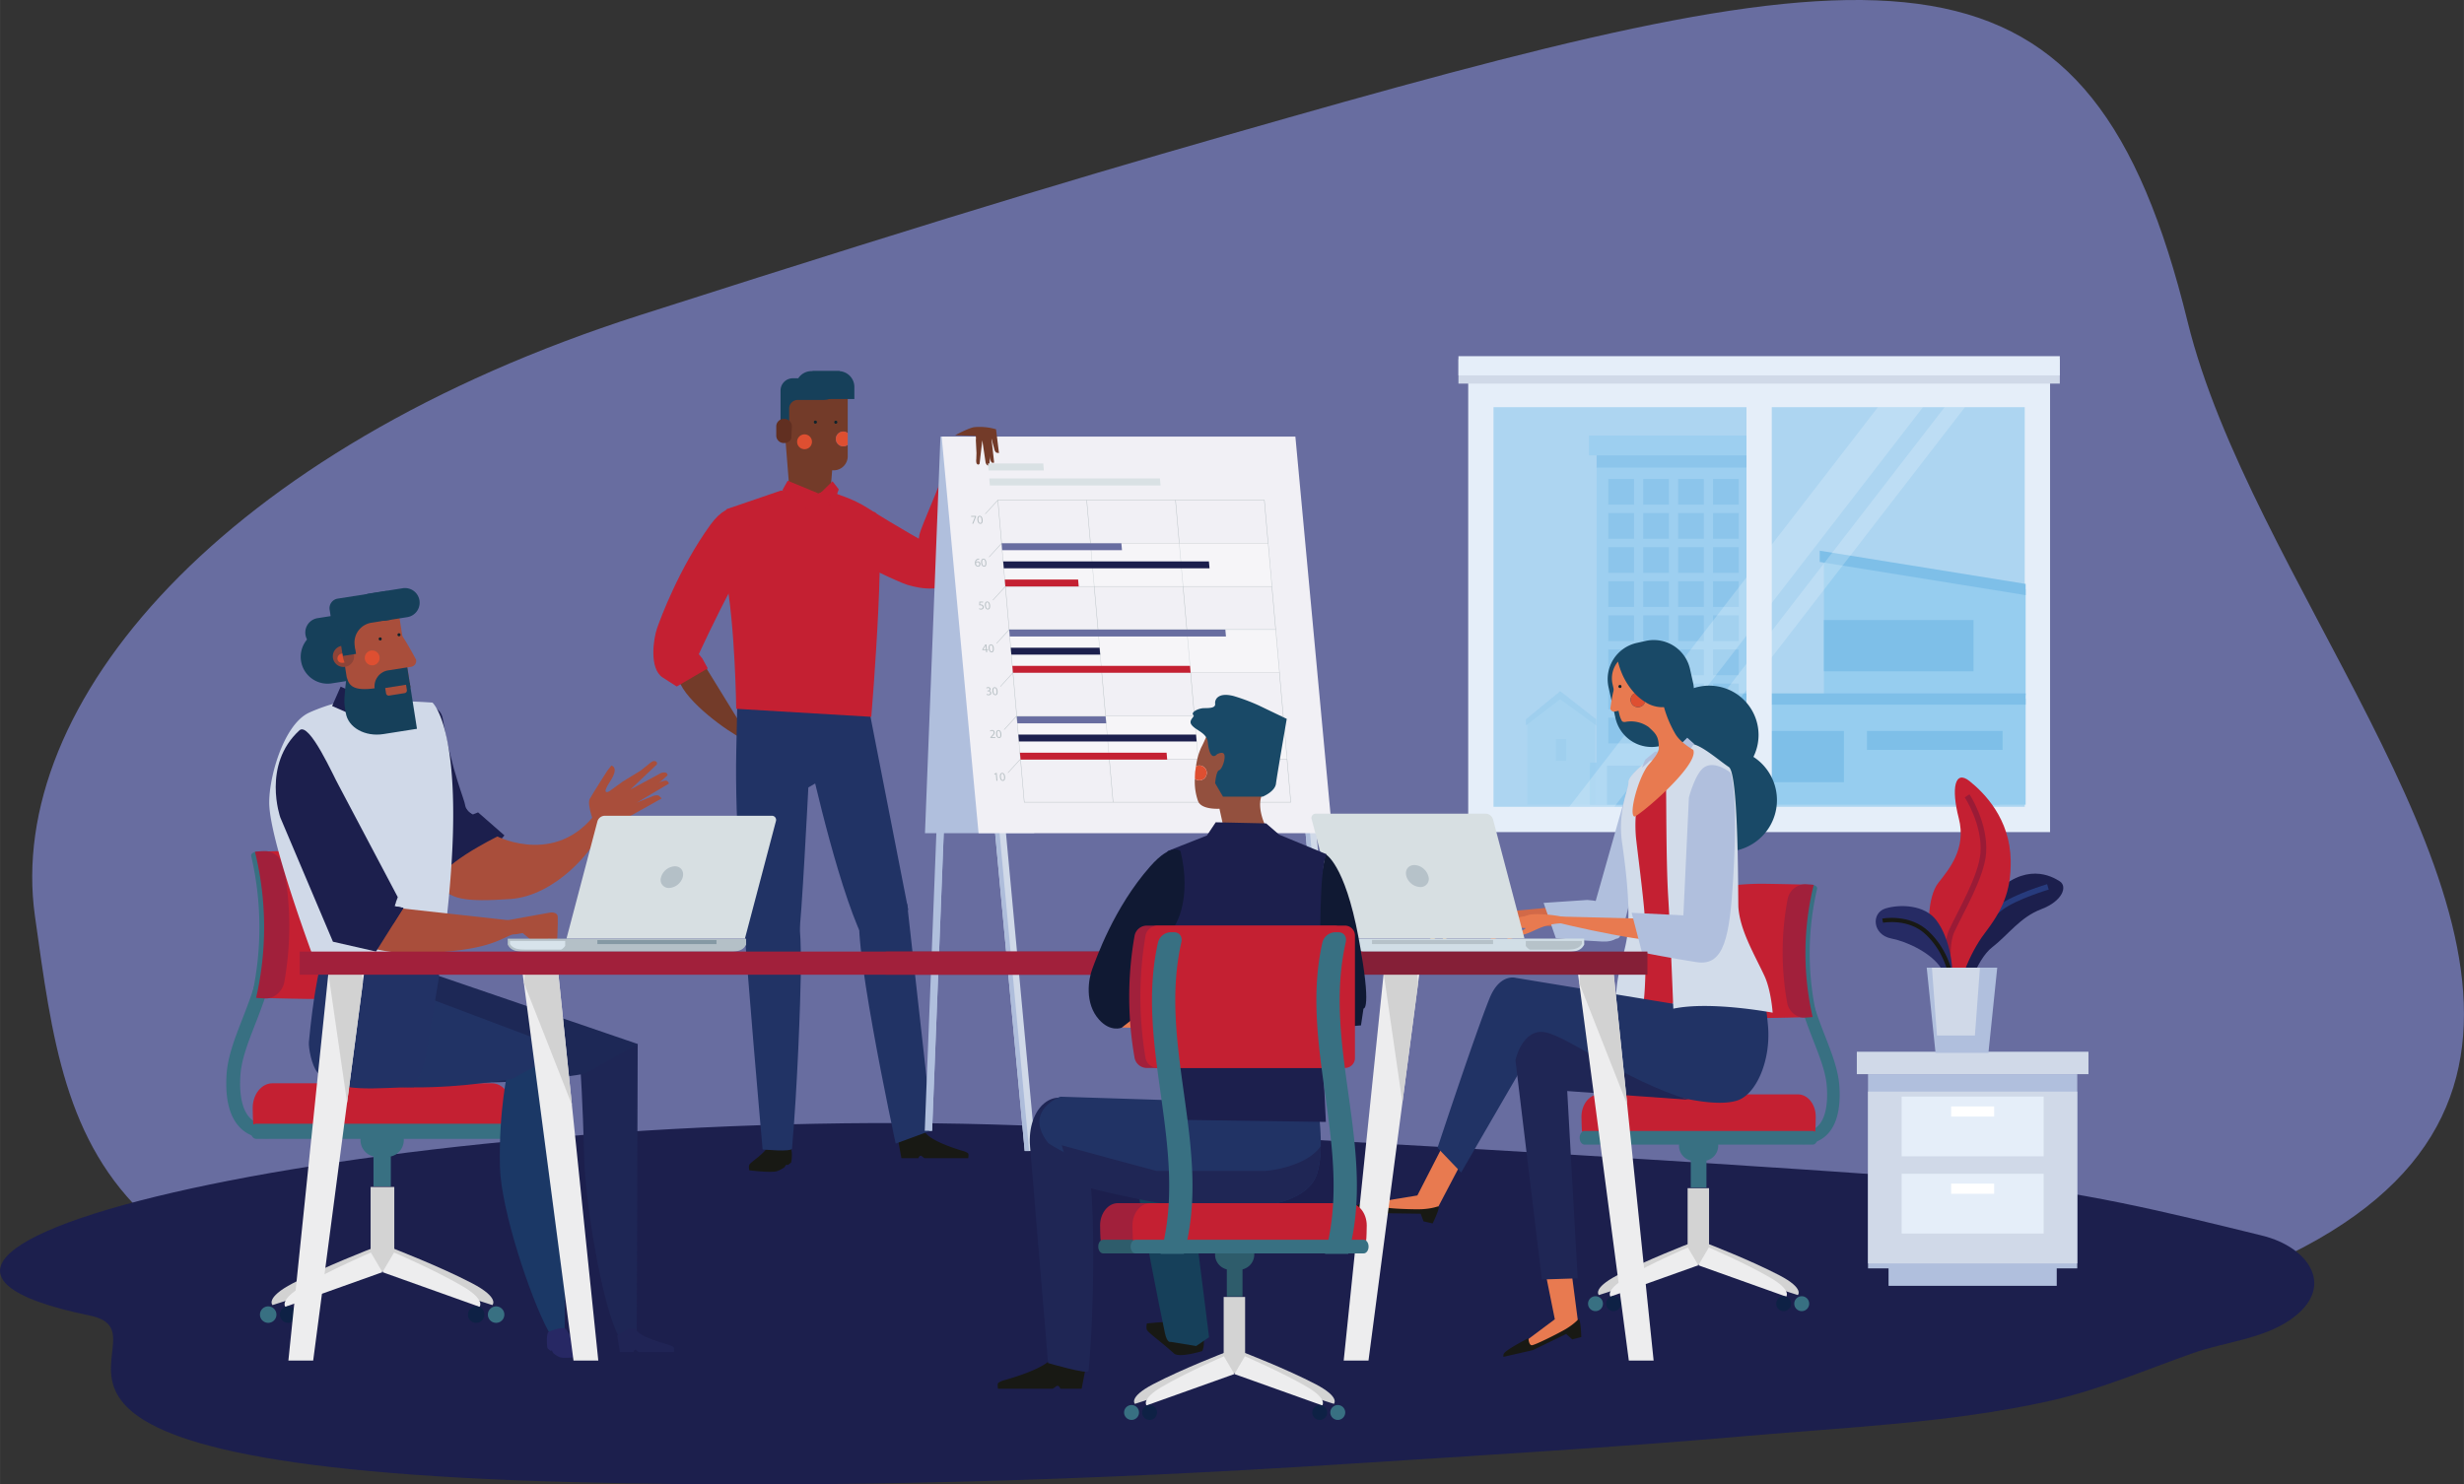 <svg id="a2077a92-f3d1-410d-b60b-d51c33a42ee9" data-name="Layer 1" xmlns="http://www.w3.org/2000/svg" width="14.543in" height="8.763in" viewBox="0 0 1047.081 630.941"><rect x="0" y="0" width="1047.081" height="630.941" fill="#333333" stroke="none"/><title>AheadOfTheCurve-Graphic</title><path d="M-21.793-181.93c-74.221,21.099-131.518,37.803-275.826,84.042-177.52,56.879-269.609,165.374-256.994,255.299,14.618,104.147,21.345,175.621,278.148,190.193C820.703,409.858,413.016,120.11,360.196-95.17,318.83-263.759,237.663-255.681-21.793-181.93Z" transform="translate(569.434 231.885)" style="fill:#686da0"/><path d="M270.929,270.456c-75.767-5.826-250.593-16.963-393.867-23.474-265.666-12.066-551.265,50.948-408.325,80.317,39.945,8.208-73.85,63.885,207.266,70.842,108.863,2.693,217.802-.76,326.449-7.751,56.962-3.666,113.955-6.974,170.823-11.949,42.73-3.738,85.902-5.469,127.913-14.766,21.514-4.761,40.765-13.192,61.367-20.445,13.511-4.757,29.475-5.894,41.49-14.302,19.403-13.577,7.909-30.679-12.119-35.606C352.016,283.505,312.025,273.617,270.929,270.456Z" transform="translate(569.434 231.885)" style="fill:#1c1f4d"/><rect x="623.922" y="162.323" width="247.263" height="191.36" style="fill:#e5eef9"/><rect x="619.777" y="152.653" width="255.552" height="10.402" style="fill:#d0d9e8"/><rect x="619.777" y="151.392" width="255.552" height="8.159" style="fill:#e5eef9"/><rect x="634.672" y="173.074" width="225.761" height="169.858" style="fill:#add5f1"/><g style="opacity:0.7"><rect x="678.489" y="191.923" width="65.365" height="135.775" style="fill:#96cdef"/><rect x="675.686" y="324.107" width="70.97" height="17.914" style="fill:#96cdef"/><rect x="675.686" y="325.469" width="10.673" height="16.552" style="fill:#96cdef"/><rect x="735.976" y="325.469" width="10.68" height="16.552" style="fill:#96cdef"/><rect x="682.909" y="325.469" width="60.674" height="16.552" style="fill:#7ebfe8"/><rect x="678.489" y="191.923" width="65.365" height="6.833" style="fill:#7ebfe8"/><rect x="675.219" y="185.134" width="71.899" height="8.427" style="fill:#96cdef"/><rect x="683.457" y="203.577" width="10.931" height="10.929" style="fill:#7ebfe8"/><rect x="698.291" y="203.577" width="10.929" height="10.929" style="fill:#7ebfe8"/><rect x="713.121" y="203.577" width="10.931" height="10.929" style="fill:#7ebfe8"/><rect x="727.954" y="203.577" width="10.93" height="10.929" style="fill:#7ebfe8"/><rect x="683.457" y="218.073" width="10.931" height="10.931" style="fill:#7ebfe8"/><rect x="698.291" y="218.073" width="10.929" height="10.931" style="fill:#7ebfe8"/><rect x="713.121" y="218.073" width="10.931" height="10.931" style="fill:#7ebfe8"/><rect x="727.954" y="218.073" width="10.93" height="10.931" style="fill:#7ebfe8"/><rect x="683.457" y="232.573" width="10.931" height="10.927" style="fill:#7ebfe8"/><rect x="698.291" y="232.573" width="10.929" height="10.927" style="fill:#7ebfe8"/><rect x="713.121" y="232.573" width="10.931" height="10.927" style="fill:#7ebfe8"/><rect x="727.954" y="232.573" width="10.93" height="10.927" style="fill:#7ebfe8"/><rect x="683.457" y="247.068" width="10.931" height="10.928" style="fill:#7ebfe8"/><rect x="698.291" y="247.068" width="10.929" height="10.928" style="fill:#7ebfe8"/><rect x="713.121" y="247.068" width="10.931" height="10.928" style="fill:#7ebfe8"/><rect x="727.954" y="247.068" width="10.93" height="10.928" style="fill:#7ebfe8"/><rect x="683.457" y="261.563" width="10.931" height="10.931" style="fill:#7ebfe8"/><rect x="698.291" y="261.563" width="10.929" height="10.931" style="fill:#7ebfe8"/><rect x="713.121" y="261.563" width="10.931" height="10.931" style="fill:#7ebfe8"/><rect x="727.954" y="261.563" width="10.93" height="10.931" style="fill:#7ebfe8"/><rect x="683.457" y="276.062" width="10.931" height="10.927" style="fill:#7ebfe8"/><rect x="698.291" y="276.062" width="10.929" height="10.927" style="fill:#7ebfe8"/><rect x="713.121" y="276.062" width="10.931" height="10.927" style="fill:#7ebfe8"/><rect x="727.954" y="276.062" width="10.93" height="10.927" style="fill:#7ebfe8"/><rect x="683.457" y="290.557" width="10.931" height="10.93" style="fill:#7ebfe8"/><rect x="698.291" y="290.557" width="10.929" height="10.93" style="fill:#7ebfe8"/><rect x="713.121" y="290.557" width="10.931" height="10.93" style="fill:#7ebfe8"/><rect x="727.954" y="290.557" width="10.93" height="10.93" style="fill:#7ebfe8"/><rect x="683.457" y="305.053" width="10.931" height="10.93" style="fill:#7ebfe8"/><rect x="698.291" y="305.053" width="10.929" height="10.93" style="fill:#7ebfe8"/><rect x="713.121" y="305.053" width="10.931" height="10.93" style="fill:#7ebfe8"/><rect x="727.954" y="305.053" width="10.93" height="10.93" style="fill:#7ebfe8"/></g><polygon points="860.806 295.479 775.076 295.479 775.076 236.306 860.806 250.432 860.806 295.479" style="fill:#96cdef"/><polygon points="860.806 252.966 773.3 238.847 773.3 234.075 860.806 248.19 860.806 252.966" style="fill:#7ebfe8"/><rect x="725.391" y="296.971" width="135.414" height="45.05" style="fill:#96cdef"/><rect x="830.716" y="325.612" width="18.752" height="16.408" style="fill:#96cdef"/><rect x="735.505" y="310.694" width="48.078" height="21.776" style="fill:#7ebfe8"/><rect x="793.384" y="310.694" width="57.626" height="8.053" style="fill:#7ebfe8"/><rect x="775.076" y="263.558" width="63.591" height="21.777" style="fill:#7ebfe8"/><rect x="722.577" y="294.735" width="138.229" height="4.774" style="fill:#7ebfe8"/><g style="opacity:0.3"><polygon points="677.743 342.021 648.994 342.021 648.994 307.199 663.039 296.703 677.743 307.199 677.743 342.021" style="fill:#96cdef"/><polygon points="663.011 297.196 678.302 308.364 678.302 305.747 663.026 293.779 648.435 305.747 648.435 308.33 663.011 297.196" style="fill:#7ebfe8"/><rect x="661.191" y="314.151" width="4.353" height="9.209" style="fill:#7ebfe8"/></g><polygon points="686.006 342.932 817.166 173.074 798.032 173.074 666.871 342.932 686.006 342.932" style="fill:#fff;opacity:0.2"/><polygon points="703.851 342.932 835.012 173.074 826.373 173.074 695.213 342.932 703.851 342.932" style="fill:#fff;opacity:0.2"/><rect x="742.178" y="169.849" width="10.75" height="176.308" style="fill:#e5eef9"/><path d="M-214.238-45.31a3.152,3.152,0,0,1,3.152-3.152,3.123,3.123,0,0,1,1.891.644V-65.125a5.988,5.988,0,0,0-5.985-5.989h-13.584a5.988,5.988,0,0,0-5.985,5.989v27.166a5.984,5.984,0,0,0,5.985,5.985h13.584a5.983,5.983,0,0,0,5.985-5.985v-4.843a3.123,3.123,0,0,1-1.891.644A3.152,3.152,0,0,1-214.238-45.31Z" transform="translate(569.434 231.885)" style="fill:#733b29"/><path d="M-211.086-48.462a3.152,3.152,0,0,0-3.152,3.152,3.152,3.152,0,0,0,3.152,3.152,3.123,3.123,0,0,0,1.891-.644V-47.818A3.123,3.123,0,0,0-211.086-48.462Z" transform="translate(569.434 231.885)" style="fill:#de4f31"/><path d="M-230.59-25.368s-5.163,7.643,4.2,16.414c15.965,14.949,36.565,23.191,40.545,24.921,3.975,1.728,16.089,4.564,20.161-.795,4.072-5.359-8.4-15.321-8.4-15.321s-14.019-7.715-26.637-15.793C-213.334-24.023-230.59-25.368-230.59-25.368Z" transform="translate(569.434 231.885)" style="fill:#c42032"/><path d="M-146.699-40.235s-15.474-7.734-16.765-3.867C-169.128-27.107-177.817-8.75-178.749-4.513c-.93,4.236-1.374,16.67,4.669,19.632,6.042,2.961,13.412-11.198,13.412-11.198s4.867-15.243,10.361-29.179C-144.81-39.199-146.699-40.235-146.699-40.235Z" transform="translate(569.434 231.885)" style="fill:#c42032"/><path d="M-216.311-25.751c-.376,4.473-2.778,8.35-5.309,8.532h-7.196c-2.532-.182-4.936-4.059-5.311-8.532q-.886-11.066-1.768-22.13c-.393-4.424,1.337-13.306,5.168-15.928a9.543,9.543,0,0,1,11.019,0c3.83,2.621,5.558,11.503,5.169,15.928Q-215.427-36.817-216.311-25.751Z" transform="translate(569.434 231.885)" style="fill:#733b29"/><path d="M-271.49,48.535l19.252,31.298s-.407,3.18-4.441.779c-8.374-4.986-25.804-18.358-24.805-27C-280.003,40.809-271.49,48.535-271.49,48.535Z" transform="translate(569.434 231.885)" style="fill:#733b29"/><path d="M-226.911,84.057s10.737,50.877,21.931,77.85c9.919,23.902,21.487-7.19,21.487-7.19L-201.596,62.178l-29.847-2.261S-233.493,60.672-226.911,84.057Z" transform="translate(569.434 231.885)" style="fill:#213365"/><path d="M-224.426,60.161l3.669,39.629-5.174,3.041s-2.994,58.858-3.97,61.835c-5.594,17.039-20.076,6.816-22.051,1.136-1.976-5.681-5.265-47.707-4.61-78.379l.662-30.671Z" transform="translate(569.434 231.885)" style="fill:#213365"/><path d="M-198.423-14.056l-19.2-9.792-5.159,2.095-14.828-1.61-23.02,7.885s-4.673,6.088-.494,27.974c4.159,21.781,4.536,56.905,4.536,56.905l57.412,3.401S-191.51-18.851-198.423-14.056Z" transform="translate(569.434 231.885)" style="fill:#c42032"/><path d="M-250.756-14.529s-7.804-6.739-16.785,5.688c-13.362,18.497-21.226,39.831-22.709,44.101-1.481,4.264-3.454,17.069,2.468,20.861l5.926,3.795,13.184-7.699-2.266-4.155-1.537-1.897s6.909-15.176,14.318-28.926C-250.756,3.488-250.756-14.529-250.756-14.529Z" transform="translate(569.434 231.885)" style="fill:#c42032"/><polygon points="347.62 209.649 343.916 216.741 332.47 208.359 334.728 204.329 347.62 209.649" style="fill:#c42032"/><polygon points="353.762 204.553 348.588 209.649 353.581 215.647 356.432 207.998 353.762 204.553" style="fill:#c42032"/><path d="M-250.905,263.04c-.503.688-.123,2.507-.123,2.507s8.867,1.142,11.715.406a14.225,14.225,0,0,0,3.167-1.657c.199-.125.548-.89.739-1.013.356-.238.544.161.848-.052a10.603,10.603,0,0,0,1.35-1.044c.76-4.558-.284-6.402-.284-6.402s-7.559-2.849-8.966-.893C-245.769,259.495-249.799,261.533-250.905,263.04Z" transform="translate(569.434 231.885)" style="fill:#181914"/><path d="M-187.73,252.983l1.352,7.413h7.193s.398-1.052,1.006-1.052c.517,0,1.18,1.052,1.875,1.052h18.301s.327-1.561-.068-2.096a6.764,6.764,0,0,0-2.21-.99c-3.721-1.1-14.354-4.526-16.206-8.26C-178.737,244.512-187.73,252.983-187.73,252.983Z" transform="translate(569.434 231.885)" style="fill:#181914"/><path d="M-231.158,149.156s2.396,11.134,2.051,32.18c-.218,13.34-1.454,48.66-3.757,74.951-.141,1.609-12.507.393-12.507.393s-7.535-85.35-8.191-101.871C-253.766,149.835-241.032,137.384-231.158,149.156Z" transform="translate(569.434 231.885)" style="fill:#213365"/><path d="M-188.485,153.324s-3.894-1.533-14.49,1.526c-6.901,1.991,14.161,99.34,14.161,99.34l15.599-5.729-10.729-96.153Z" transform="translate(569.434 231.885)" style="fill:#213365"/><path d="M-224.159-69.022v-5.119h11.053a6.731,6.731,0,0,1,6.731,6.734V-62.29h-11.057A6.732,6.732,0,0,1-224.159-69.022Z" transform="translate(569.434 231.885)" style="fill:#16405a"/><path d="M-224.588-74.141a6.723,6.723,0,0,0-5.628,3.044h-2.312a5.215,5.215,0,0,0-5.215,5.217v12.884h3.67v-5.239A3.672,3.672,0,0,1-230.401-61.9h11.079a6.733,6.733,0,0,0,6.731-6.732v-5.508Z" transform="translate(569.434 231.885)" style="fill:#16405a"/><path d="M-232.916-50.647a3.19,3.19,0,0,0-3.192-3.19h-.265a3.192,3.192,0,0,0-3.196,3.19v3.883a3.195,3.195,0,0,0,3.196,3.191h.265a3.203,3.203,0,0,0,2.923-1.902" transform="translate(569.434 231.885)" style="fill:#612f21"/><polygon points="406.445 215.536 403.625 207.728 392.971 480.629 396.1 480.629 406.445 215.536" style="fill:#b0bfdd"/><polygon points="394.815 480.629 396.1 480.629 406.445 215.536 405.29 212.336 394.815 480.629" style="fill:#b0bfdd"/><polygon points="439.504 354.141 393.068 354.141 399.649 185.568 446.085 185.568 439.504 354.141" style="fill:#b0bfdd"/><polygon points="552.136 325.473 556.293 320.649 571.982 489.223 567.373 489.223 552.136 325.473" style="fill:#d0d9e8"/><polygon points="569.262 489.223 567.373 489.223 552.136 325.473 553.839 323.495 569.262 489.223" style="fill:#aebddb"/><polygon points="420.214 325.473 424.37 320.649 440.057 489.223 435.45 489.223 420.214 325.473" style="fill:#d0d9e8"/><polygon points="437.336 489.223 435.45 489.223 420.214 325.473 421.917 323.495 437.336 489.223" style="fill:#aebddb"/><polygon points="415.836 354.141 566.16 354.141 550.474 185.568 400.151 185.568 415.836 354.141" style="fill:#f1f0f5"/><path d="M-155.335-50.326c-2.382.265-8.203,3.44-8.203,3.44l8.733.264a4.912,4.912,0,0,1,.054,1.797l.274,5.506-.079,2.559a4.665,4.665,0,0,0,.107,1.826c.741,1.094,1.29.125,1.29.125l1.151-9.909,1.412,9.459s.385,1.184,1.032,1.221c.603.034.57-.36.57-.36l.899-11.051,1.276,4.805s.401,1.148,1.031,1.218c.688.078.874.118.874.118l-1.254-10.11A24.626,24.626,0,0,0-155.335-50.326Z" transform="translate(569.434 231.885)" style="fill:#733b29"/><path d="M-150.254-44.357l1.377,6.601a5.55,5.55,0,0,0,.651,2.17.887.887,0,0,0,1.246.286L-148.094-45.448Z" transform="translate(569.434 231.885)" style="fill:#733b29"/><polygon points="443.593 199.987 420.096 199.987 419.835 197.005 443.332 197.005 443.593 199.987" style="fill:#d9e1e4"/><polygon points="493.182 206.346 420.653 206.346 420.393 203.363 492.921 203.363 493.182 206.346" style="fill:#d9e1e4"/><polygon points="424.033 212.582 537.285 212.582 548.518 340.971 435.265 340.971 424.033 212.582" style="fill:none;stroke:#bac2c6;stroke-miterlimit:10;stroke-width:0.195px"/><line x1="433.66" y1="322.631" x2="546.913" y2="322.631" style="fill:none;stroke:#bac2c6;stroke-miterlimit:10;stroke-width:0.195px"/><line x1="432.056" y1="304.289" x2="545.308" y2="304.289" style="fill:none;stroke:#bac2c6;stroke-miterlimit:10;stroke-width:0.195px"/><line x1="430.451" y1="285.948" x2="543.703" y2="285.948" style="fill:none;stroke:#bac2c6;stroke-miterlimit:10;stroke-width:0.195px"/><line x1="428.846" y1="267.605" x2="542.099" y2="267.605" style="fill:none;stroke:#bac2c6;stroke-miterlimit:10;stroke-width:0.195px"/><line x1="427.242" y1="249.264" x2="540.494" y2="249.264" style="fill:none;stroke:#bac2c6;stroke-miterlimit:10;stroke-width:0.195px"/><line x1="425.638" y1="230.924" x2="538.889" y2="230.924" style="fill:none;stroke:#bac2c6;stroke-miterlimit:10;stroke-width:0.195px"/><line x1="499.535" y1="212.582" x2="510.768" y2="340.971" style="fill:none;stroke:#bac2c6;stroke-miterlimit:10;stroke-width:0.195px"/><line x1="461.783" y1="212.582" x2="473.016" y2="340.971" style="fill:none;stroke:#bac2c6;stroke-miterlimit:10;stroke-width:0.195px"/><line x1="424.033" y1="212.582" x2="418.688" y2="218.438" style="fill:none;stroke:#bac2c6;stroke-miterlimit:10;stroke-width:0.195px"/><line x1="425.638" y1="230.924" x2="420.292" y2="236.78" style="fill:none;stroke:#bac2c6;stroke-miterlimit:10;stroke-width:0.195px"/><line x1="427.242" y1="249.264" x2="421.896" y2="255.121" style="fill:none;stroke:#bac2c6;stroke-miterlimit:10;stroke-width:0.195px"/><line x1="428.846" y1="267.605" x2="423.502" y2="273.463" style="fill:none;stroke:#bac2c6;stroke-miterlimit:10;stroke-width:0.195px"/><line x1="430.451" y1="285.948" x2="425.107" y2="291.805" style="fill:none;stroke:#bac2c6;stroke-miterlimit:10;stroke-width:0.195px"/><line x1="432.056" y1="304.289" x2="426.711" y2="310.147" style="fill:none;stroke:#bac2c6;stroke-miterlimit:10;stroke-width:0.195px"/><line x1="433.66" y1="322.631" x2="428.316" y2="328.49" style="fill:none;stroke:#bac2c6;stroke-miterlimit:10;stroke-width:0.195px"/><path d="M-146.264,97.084h-.01l-.551.312-.117-.343.693-.389h.384l.291,3.327h-.435Z" transform="translate(569.434 231.885)" style="fill:#bac2c6"/><path d="M-142.297,98.292c.099,1.132-.266,1.756-1.003,1.756-.65,0-1.143-.609-1.25-1.71-.098-1.116.33-1.73,1.005-1.73C-142.844,96.608-142.39,97.232-142.297,98.292Zm-1.802.051c.076.865.385,1.357.794,1.357.461,0,.634-.538.559-1.388-.072-.819-.328-1.357-.794-1.357C-143.934,96.956-144.179,97.437-144.099,98.343Z" transform="translate(569.434 231.885)" style="fill:#bac2c6"/><path d="M-148.58,81.781l-.024-.276.323-.343c.779-.809,1.125-1.239,1.086-1.741a.656.656,0,0,0-.717-.65,1.036,1.036,0,0,0-.681.281l-.171-.317a1.345,1.345,0,0,1,.912-.338,1.038,1.038,0,0,1,1.103.968c.054.614-.348,1.111-.99,1.786l-.245.246.001.01h1.494l.033.374Z" transform="translate(569.434 231.885)" style="fill:#bac2c6"/><path d="M-143.891,80.081c.099,1.131-.266,1.756-1.003,1.756-.65,0-1.143-.609-1.25-1.71-.098-1.116.33-1.73,1.005-1.73C-144.437,78.397-143.984,79.021-143.891,80.081Zm-1.802.051c.076.865.385,1.357.794,1.357.461,0,.634-.538.559-1.387-.072-.819-.328-1.357-.794-1.357C-145.528,78.745-145.772,79.226-145.693,80.132Z" transform="translate(569.434 231.885)" style="fill:#bac2c6"/><path d="M-150.111,63.053a1.616,1.616,0,0,0,.755.21c.578,0,.725-.368.696-.645a.821.821,0,0,0-.918-.666h-.251l-.029-.338h.251c.327,0,.727-.169.693-.563a.555.555,0,0,0-.627-.502,1.128,1.128,0,0,0-.646.22l-.146-.327a1.467,1.467,0,0,1,.848-.256.917.917,0,0,1,1.021.794.743.743,0,0,1-.545.783l.001.01a.969.969,0,0,1,.817.855c.046.532-.327.998-1.125.998a1.802,1.802,0,0,1-.884-.225Z" transform="translate(569.434 231.885)" style="fill:#bac2c6"/><path d="M-145.484,61.87c.099,1.131-.266,1.756-1.003,1.756-.65,0-1.143-.609-1.25-1.71-.098-1.116.33-1.73,1.005-1.73C-146.031,60.186-145.577,60.81-145.484,61.87Zm-1.802.051c.076.865.385,1.357.794,1.357.461,0,.633-.538.559-1.388-.072-.819-.329-1.356-.794-1.356C-147.121,60.534-147.365,61.015-147.286,61.921Z" transform="translate(569.434 231.885)" style="fill:#bac2c6"/><path d="M-150.375,45.358l-.079-.906h-1.545l-.026-.297,1.298-2.125h.486l.181,2.068h.466l.031.353h-.466l.079.906Zm-.11-1.259-.097-1.111q-.023-.261-.03-.523h-.015c-.085.195-.154.338-.233.492l-.715,1.131.001.01Z" transform="translate(569.434 231.885)" style="fill:#bac2c6"/><path d="M-147.078,43.659c.099,1.131-.266,1.756-1.003,1.756-.65,0-1.143-.609-1.25-1.709-.098-1.116.33-1.73,1.005-1.73C-147.624,41.974-147.17,42.599-147.078,43.659Zm-1.802.051c.076.865.385,1.356.794,1.356.461,0,.633-.538.559-1.387-.072-.819-.328-1.357-.794-1.357C-148.714,42.322-148.959,42.804-148.879,43.71Z" transform="translate(569.434 231.885)" style="fill:#bac2c6"/><path d="M-151.633,24.199h-1.269l-.053.855a1.694,1.694,0,0,1,.269-.021,1.492,1.492,0,0,1,.732.179,1.055,1.055,0,0,1,.551.855,1.043,1.043,0,0,1-1.139,1.136,1.73,1.73,0,0,1-.847-.205l.083-.343a1.591,1.591,0,0,0,.728.184.663.663,0,0,0,.725-.722c-.043-.43-.356-.737-1.021-.737a3.373,3.373,0,0,0-.458.036l.075-1.597h1.591Z" transform="translate(569.434 231.885)" style="fill:#bac2c6"/><path d="M-148.671,25.448c.099,1.131-.266,1.756-1.003,1.756-.65,0-1.143-.609-1.25-1.71-.098-1.116.33-1.73,1.005-1.73C-149.217,23.764-148.764,24.388-148.671,25.448Zm-1.802.051c.076.865.385,1.357.794,1.357.461,0,.633-.538.559-1.388-.072-.819-.328-1.356-.794-1.356C-150.308,24.112-150.552,24.593-150.473,25.499Z" transform="translate(569.434 231.885)" style="fill:#bac2c6"/><path d="M-153.319,5.925a1.605,1.605,0,0,0-.336.02,1.21,1.21,0,0,0-1.053,1.182h.015a.9.9,0,0,1,.77-.384,1.096,1.096,0,0,1,1.097,1.075,1.005,1.005,0,0,1-1.003,1.172,1.364,1.364,0,0,1-1.301-1.418,1.939,1.939,0,0,1,.432-1.5,1.64,1.64,0,0,1,1.021-.491,2.087,2.087,0,0,1,.325-.026Zm.04,1.919a.749.749,0,0,0-.752-.763.666.666,0,0,0-.609.41.365.365,0,0,0-.034.199c.058.548.344.952.815.952C-153.47,8.643-153.237,8.321-153.279,7.845Z" transform="translate(569.434 231.885)" style="fill:#bac2c6"/><path d="M-150.264,7.236c.099,1.132-.266,1.756-1.003,1.756-.65,0-1.143-.609-1.25-1.71-.098-1.116.33-1.73,1.005-1.73C-150.811,5.552-150.357,6.176-150.264,7.236Zm-1.802.051c.076.865.385,1.356.794,1.356.461,0,.633-.537.559-1.387-.072-.819-.328-1.357-.794-1.357C-151.901,5.9-152.145,6.381-152.066,7.287Z" transform="translate(569.434 231.885)" style="fill:#bac2c6"/><path d="M-154.679-12.602l.026.297-1.183,3.031h-.466l1.185-2.943-.001-.01h-1.627l-.033-.374Z" transform="translate(569.434 231.885)" style="fill:#bac2c6"/><path d="M-151.857-10.974c.099,1.131-.266,1.756-1.003,1.756-.65,0-1.143-.609-1.25-1.71-.098-1.116.33-1.73,1.005-1.73C-152.404-12.658-151.95-12.034-151.857-10.974Zm-1.802.051c.076.865.385,1.357.794,1.357.461,0,.634-.538.559-1.387-.072-.819-.328-1.357-.794-1.357C-153.494-12.31-153.739-11.829-153.659-10.923Z" transform="translate(569.434 231.885)" style="fill:#bac2c6"/><polygon points="427.242 249.264 540.494 249.264 538.889 230.924 425.638 230.924 427.242 249.264" style="fill:#fff;opacity:0.34"/><polygon points="430.451 285.948 543.703 285.948 542.099 267.605 428.846 267.605 430.451 285.948" style="fill:#fff;opacity:0.34"/><polygon points="433.66 322.631 546.913 322.631 545.308 304.289 432.056 304.289 433.66 322.631" style="fill:#fff;opacity:0.34"/><polygon points="476.787 233.852 425.894 233.852 425.638 230.924 476.529 230.924 476.787 233.852" style="fill:#686da0"/><polygon points="513.992 241.558 426.568 241.558 426.312 238.631 513.735 238.631 513.992 241.558" style="fill:#1c1f4d"/><polygon points="458.4 249.264 427.242 249.264 426.985 246.336 458.144 246.336 458.4 249.264" style="fill:#c42032"/><polygon points="520.971 270.535 429.102 270.535 428.846 267.605 520.715 267.605 520.971 270.535" style="fill:#686da0"/><polygon points="467.527 278.242 429.777 278.242 429.52 275.312 467.271 275.312 467.527 278.242" style="fill:#1c1f4d"/><polygon points="505.953 285.948 430.451 285.948 430.195 283.019 505.696 283.019 505.953 285.948" style="fill:#c42032"/><polygon points="470.083 307.455 432.333 307.455 432.077 304.527 469.827 304.527 470.083 307.455" style="fill:#686da0"/><polygon points="508.509 315.162 433.007 315.162 432.751 312.233 508.253 312.233 508.509 315.162" style="fill:#1c1f4d"/><polygon points="495.998 322.867 433.681 322.867 433.425 319.939 495.743 319.939 495.998 322.867" style="fill:#c42032"/><path d="M-456.356,251.925a15.417,15.417,0,0,1-10.196-3.687c-5.121-4.454-7.339-12.378-6.596-23.549.504-7.541,3.471-15.173,6.614-23.257,5.288-13.595,11.282-29.004,8.146-49.384l5.825-.897c3.373,21.94-3.198,38.841-8.478,52.417-3.104,7.98-5.784,14.874-6.228,21.511-.603,9.058.961,15.513,4.53,18.667a9.778,9.778,0,0,0,7.789,2.187l1.178,5.773A13.697,13.697,0,0,1-456.356,251.925Z" transform="translate(569.434 231.885)" style="fill:#387082"/><path d="M-411.195,298.662l5.739,8.746L-453.638,322.841s-3.221-3.077,8.604-9.259C-431.27,306.381-411.195,298.662-411.195,298.662Z" transform="translate(569.434 231.885)" style="fill:#d2d2d2"/><path d="M-402.636,298.662l-5.735,8.746,48.179,15.434s3.218-3.077-8.605-9.259C-382.562,306.381-402.636,298.662-402.636,298.662Z" transform="translate(569.434 231.885)" style="fill:#d2d2d2"/><rect x="157.485" y="504.52" width="10.066" height="35.847" style="fill:#d3d3d3"/><path d="M-411.838,300.503l4.91,8.348-41.243,14.729s-2.755-2.937,7.363-8.839C-429.023,307.868-411.838,300.503-411.838,300.503Z" transform="translate(569.434 231.885)" style="fill:#ededee"/><path d="M-401.994,300.503l-4.909,8.348,41.247,14.729s2.754-2.937-7.364-8.839C-384.805,307.868-401.994,300.503-401.994,300.503Z" transform="translate(569.434 231.885)" style="fill:#ededee"/><path d="M-443.503,326.893a3.498,3.498,0,0,1-3.498,3.498,3.498,3.498,0,0,1-3.499-3.498,3.501,3.501,0,0,1,3.499-3.5A3.5,3.5,0,0,1-443.503,326.893Z" transform="translate(569.434 231.885)" style="fill:#0e2145"/><path d="M-363.588,326.893a3.499,3.499,0,0,1-3.499,3.498,3.496,3.496,0,0,1-3.497-3.498,3.498,3.498,0,0,1,3.497-3.5A3.502,3.502,0,0,1-363.588,326.893Z" transform="translate(569.434 231.885)" style="fill:#0e2145"/><path d="M-451.972,326.893a3.498,3.498,0,0,1-3.498,3.498,3.498,3.498,0,0,1-3.498-3.498,3.501,3.501,0,0,1,3.498-3.5A3.501,3.501,0,0,1-451.972,326.893Z" transform="translate(569.434 231.885)" style="fill:#387082"/><path d="M-355.118,326.893a3.498,3.498,0,0,1-3.5,3.498,3.499,3.499,0,0,1-3.497-3.498,3.501,3.501,0,0,1,3.497-3.5A3.501,3.501,0,0,1-355.118,326.893Z" transform="translate(569.434 231.885)" style="fill:#387082"/><rect x="158.707" y="491.385" width="7.364" height="12.892" style="fill:#387082"/><path d="M-397.839,252.688a7.181,7.181,0,0,1-7.179,7.181h-4.051a7.182,7.182,0,0,1-7.182-7.181h0a7.18,7.18,0,0,1,7.182-7.179h4.051a7.178,7.178,0,0,1,7.179,7.179Z" transform="translate(569.434 231.885)" style="fill:#387082"/><path d="M-352.309,246.121c.176-.845.278-6.147.278-7.058,0-5.799-3.747-10.497-8.371-10.497H-453.686c-4.622,0-8.371,4.698-8.371,10.497,0,.911.102,6.213.276,7.058Z" transform="translate(569.434 231.885)" style="fill:#c42032"/><path d="M-462.918,248.965c0,1.774,1.037,3.212,2.317,3.212h107.113c1.281,0,2.32-1.438,2.32-3.212h0c0-1.775-1.039-3.215-2.32-3.215H-460.601c-1.281,0-2.317,1.44-2.317,3.215Z" transform="translate(569.434 231.885)" style="fill:#387082"/><path d="M-457.696,192.258c2.303.171,16.924.428,19.444.457,16.004.196,29.793-2.809,30.558-6.752a136.598,136.598,0,0,0,.415-49.569c-.682-3.94-14.676-6.944-31.018-6.744-2.572.03-17.494.292-19.838.463A134.092,134.092,0,0,1-457.696,192.258Z" transform="translate(569.434 231.885)" style="fill:#c42032"/><path d="M-459.895,130.109c-1.792.021-3.041.874-2.794,1.901a133.897,133.897,0,0,1,.5,58.359c-.223,1.03,1.014,1.879,2.77,1.899h0c1.752.021,3.374-.797,3.597-1.83a134.152,134.152,0,0,0-.381-58.499c-.244-1.034-1.895-1.851-3.691-1.831Z" transform="translate(569.434 231.885)" style="fill:#387082"/><path d="M-460.609,192.228a39.385,39.385,0,0,0,4.197.278c3.487.043,7.079-3.033,7.774-6.91a134.419,134.419,0,0,0-.223-48.817c-.727-3.877-4.408-6.949-7.962-6.907a41.377,41.377,0,0,0-4.281.281A133.979,133.979,0,0,1-460.609,192.228Z" transform="translate(569.434 231.885)" style="fill:#a1203b"/><path d="M-407.987,70.521s-13.645,4.871-.543,43.986c13.105,39.112,21.832,34.373,21.832,34.373l10.831-1.049,20.777-24.637-11.185-9.78-2.257.9s-2.894-1.197-3.228-3.887c-.334-2.691-5.58-13.945-9.54-36.927C-383.129,62.904-405.365,69.563-407.987,70.521Z" transform="translate(569.434 231.885)" style="fill:#1c1f4d"/><path d="M-358.051,123.662s26.938,13.762,43.9-12.873c5.044-7.915,2.888,1.198.13,9.859-2.756,8.663-19.493,28.279-38.518,29.591-19.026,1.317-26.284.253-29.846-6.329C-385.95,137.33-358.051,123.662-358.051,123.662Z" transform="translate(569.434 231.885)" style="fill:#a94e3b"/><path d="M-381.182,117.41l6.826-4.422,2.833-1.614a5.94,5.94,0,0,0,2.99,2.944l-5.699,2.342-6.212,3.992-6.416,7.706Z" transform="translate(569.434 231.885)" style="fill:#1c1f4d"/><path d="M-382.798,182.877l-50.993-1.103s-20.044-52.504-21.199-70.99c-.671-10.73,5.73-34.348,16.667-39.64,2.436-1.179,10.039-4.194,13.743-4.443a284.127,284.127,0,0,1,38.918.057S-367.902,82.169-382.798,182.877Z" transform="translate(569.434 231.885)" style="fill:#d0d9e8"/><path d="M-298.833,333.625s-4.958,7.648-7.491,2.958c-7.602-14.067-14.458-58.478-14.885-76.699-.577-24.304-1.686-39.121-1.686-39.121l24.45-8.864Z" transform="translate(569.434 231.885)" style="fill:#1e2655"/><path d="M-384.6,182.367l86.272,29.538-22.627,12.625s-88.978,15.606-90.563-17.416C-412.85,179.332-384.6,182.367-384.6,182.367Z" transform="translate(569.434 231.885)" style="fill:#1d2856"/><path d="M-329.485,334.32s-4.468,4.095-7.002-.595c-7.6-14.066-20.07-51.444-20.5-69.668-.573-24.301,3.438-41.204,3.438-41.204l24.986-8.674Z" transform="translate(569.434 231.885)" style="fill:#1b3866"/><path d="M-411.347,183.314l82.258,31.038-22.531,12.265s-83.482,15.603-85.097-17.414C-438.333,176.182-411.347,183.314-411.347,183.314Z" transform="translate(569.434 231.885)" style="fill:#213365"/><path d="M-438.18,211.056c-.212,2.274,1.117,9.869,3.648,12.922,7.788,9.408,26.232,6.254,40.941,6.254.809,0,4.908-11.475,4.908-11.475l6.14-37.532-51.572.878S-436.398,192.111-438.18,211.056Z" transform="translate(569.434 231.885)" style="fill:#223265"/><path d="M-354.394,159.37l18.883-3.39s2.938-.315,3.075,1.716c.176,2.682-.305,11.433-.305,11.433l-3.39-2.096-4.863,2.968-6.342-5.317s-3.943,1.046-6.366.439C-354.514,164.917-354.394,159.37-354.394,159.37Z" transform="translate(569.434 231.885)" style="fill:#a94e3b"/><path d="M-400.727,154.014l49.994,5.547s1.167,4.736-1.049,5.727c-7.244,3.238-12.113,6.693-38.052,8.061a80.663,80.663,0,0,1-23.797-2.734Z" transform="translate(569.434 231.885)" style="fill:#a94e3b"/><path d="M-425.382,102.186l24.978,47.266-1.43,3.836,3.842.714-11.666,18.562-18.299-4.174-22.363-52.789s-7.917-22.349,8.116-37.047C-437.97,74.672-427.591,98.398-425.382,102.186Z" transform="translate(569.434 231.885)" style="fill:#1c1f4d"/><path d="M-419.038,165.583s11.824-9.037,17.828-13.967l-.624,1.673,3.842.711-4.083,6.387-7.084,8.239-4.059-1.483,1.537-2.894Z" transform="translate(569.434 231.885)" style="fill:#1c1f4d"/><path d="M-316.212,120.034s-4.053-9.719-2.603-12.353c1.455-2.629,7.417-11.914,7.417-11.914l1.749-2.233s3.547.531-.532,6.73c-4.082,6.198-.421,4.246-.421,4.246l5.849-4.227,7.585-4.634,3.097-2.476s1.652-1.537,2.358-1.57c2.047-.097,1.359,1.484,1.359,1.484L-301.574,103.727l13.045-7.04s1.819-.626,2.468.138c.611.72.088,1.048.088,1.048l-12.867,11.391,7.139-2.887s1.798-.567,2.475.144c.733.782.957.974.957.974l-26.238,14.686Z" transform="translate(569.434 231.885)" style="fill:#a94e3b"/><path d="M-299.499,105.571l9.469-4.428a8.547,8.547,0,0,1,3.294-1.214,1.376,1.376,0,0,1,1.514,1.279l-13.618,8.057Z" transform="translate(569.434 231.885)" style="fill:#a94e3b"/><path d="M-321.47,341.873a5.563,5.563,0,0,1,.092,2.639s-7.707,1.27-10.175.509a11.432,11.432,0,0,1-2.735-1.725c-.172-.132-.467-.931-.633-1.064-.311-.247-.475.172-.739-.049a8.856,8.856,0,0,1-1.163-1.092c-.629-4.805.287-6.755.287-6.755s6.583-3.056,7.79-1.002C-325.904,338.168-322.419,340.292-321.47,341.873Z" transform="translate(569.434 231.885)" style="fill:#272864"/><path d="M-307.149,335.81l1.096,6.972h5.834s.324-.987.816-.987c.415,0,.954.987,1.518.987h14.838a4.126,4.126,0,0,0-.057-1.971,5.113,5.113,0,0,0-1.791-.931c-3.014-1.038-12.135-3.288-14.164-6.522C-300.633,330.849-307.149,335.81-307.149,335.81Z" transform="translate(569.434 231.885)" style="fill:#202455"/><rect x="-425.18" y="60.294" width="8.997" height="12.703" transform="translate(256.998 -113.412) rotate(-66.275)" style="fill:#1c1f4d"/><path d="M-404.36,32.374a6.183,6.183,0,0,1-5.144,7.069l-23.06,3.632a6.18,6.18,0,0,1-7.066-5.145h0a6.179,6.179,0,0,1,5.144-7.066l23.059-3.632a6.18,6.18,0,0,1,7.066,5.141Z" transform="translate(569.434 231.885)" style="fill:#16405a"/><path d="M-406.921,43.623A11.423,11.423,0,0,1-416.424,56.68l-12.034,1.895a11.421,11.421,0,0,1-13.056-9.502h0a11.42,11.42,0,0,1,9.503-13.054l12.034-1.896A11.422,11.422,0,0,1-406.921,43.623Z" transform="translate(569.434 231.885)" style="fill:#16405a"/><path d="M-395.023,60.258l-5.556-35.268c-.885-5.618-4.554.717-10.171,1.602l-5.426.855a10.3,10.3,0,0,0-8.571,11.775l3.954,25.096Z" transform="translate(569.434 231.885)" style="fill:#a94e3b"/><path d="M-419.01,46.389a4.523,4.523,0,0,1-3.766,5.171h0a4.52,4.52,0,0,1-5.172-3.763h0a4.522,4.522,0,0,1,3.765-5.172h0a4.524,4.524,0,0,1,5.173,3.765Z" transform="translate(569.434 231.885)" style="fill:#8d4438"/><path d="M-399.706,49.67a2.579,2.579,0,0,0,2.913,2.199l2.086-.328a2.578,2.578,0,0,0,2.092-2.988s-6.681-12.667-8.067-12.449a4.272,4.272,0,0,0-.726,2.769Z" transform="translate(569.434 231.885)" style="fill:#a94e3b"/><path d="M-409.568,60.574c-10.174,1.603-11.723-1.349-12.582-4.872,0,0-1.305,9.359-.852,12.238l.506,3.21c.976,6.2,8.145,10.223,16.008,8.985l14.241-2.243-2.49-15.819-.59-3.741Z" transform="translate(569.434 231.885)" style="fill:#16405a"/><path d="M-396.358,51.78l-8.14,1.282a6.865,6.865,0,0,0-5.71,7.851,6.878,6.878,0,0,0,.507,1.657l14.679-2.312Z" transform="translate(569.434 231.885)" style="fill:#16405a"/><path d="M-405.748,60.557l.357,2.26a1.144,1.144,0,0,0,1.307.955l6.594-1.039a1.149,1.149,0,0,0,.956-1.31l-.357-2.262Z" transform="translate(569.434 231.885)" style="fill:#a94e3b"/><path d="M-405.075,19.279l-20.864,3.287a4.121,4.121,0,0,0-3.426,4.712l1.283,8.138,24.932-3.927Z" transform="translate(569.434 231.885)" style="fill:#16405a"/><path d="M-391.189,23.322a6.22,6.22,0,0,1-5.176,7.114l-14.123,2.225a6.223,6.223,0,0,1-7.116-5.178h0a6.218,6.218,0,0,1,5.179-7.111l14.124-2.225a6.218,6.218,0,0,1,7.112,5.176Z" transform="translate(569.434 231.885)" style="fill:#16405a"/><rect x="-424.985" y="31.559" width="5.709" height="15.026" transform="translate(558.211 166.67) rotate(-8.953)" style="fill:#16405a"/><rect x="-424.095" y="24.021" width="16.801" height="17.689" transform="translate(559.258 167.607) rotate(-8.951)" style="fill:#16405a"/><path d="M-418.696,42.529a8.498,8.498,0,0,1,7.072-9.717l4.335-.683c4.636-.731,7.713,2.637,8.443,7.273h0a8.501,8.501,0,0,1-7.076,9.72l-3.059.481a8.497,8.497,0,0,1-9.716-7.074Z" transform="translate(569.434 231.885)" style="fill:#a94e3b"/><path d="M-33.73,107.777c1.049-5.307,15.131-29.81,6.012-34.865C-51.694,59.624-53.865,76.335-58.993,85.876a28.455,28.455,0,0,0-2.198,7.967,3.116,3.116,0,0,1,1.422-.354,3.153,3.153,0,0,1,3.152,3.152,3.153,3.153,0,0,1-3.152,3.152,3.123,3.123,0,0,1-1.907-.657,24.623,24.623,0,0,0,1.373,9.536c1.475,3.731,9.079,3.198,9.079,3.198l2.158,9.757L-37.27,123.02l5.611-3.833S-34.772,113.077-33.73,107.777Z" transform="translate(569.434 231.885)" style="fill:#93503e"/><path d="M-61.676,99.136a42.685,42.685,0,0,1,.484-5.294" transform="translate(569.434 231.885)" style="fill:#de4f31"/><path d="M-56.617,96.641a3.153,3.153,0,0,0-3.152-3.152,3.116,3.116,0,0,0-1.422.354,42.685,42.685,0,0,0-.484,5.294,3.123,3.123,0,0,0,1.907.657A3.153,3.153,0,0,0-56.617,96.641Z" transform="translate(569.434 231.885)" style="fill:#de4f31"/><path d="M-353.674,169.634c-.014-.028-.031-.056-.043-.08l.043-2.446H-252.369v2.446a.123.123,0,0,1,0,.08l-.259.454c-1.302,2.12-3.639,2.503-6.312,2.503H-347.099c-2.675,0-5.01-.383-6.316-2.503Z" transform="translate(569.434 231.885)" style="fill:#b4c0c7"/><path d="M-329.26,170.046a.091.091,0,0,1,0,.067l-.25.367a4.123,4.123,0,0,1-1.482,1.248H-346.396c-2.574,0-4.819-.308-6.073-2.022l-.245-.372c-.014-.022-.031-.04-.043-.06l.024-1.208h23.473Z" transform="translate(569.434 231.885)" style="fill:#d7e3eb"/><rect x="253.846" y="399.56" width="50.622" height="1.728" style="fill:#8599a4"/><path d="M-328.696,167.017l13.133-49.779a3.305,3.305,0,0,1,3.002-2.38h71.077a1.77,1.77,0,0,1,1.748,2.38l-13.133,49.779Z" transform="translate(569.434 231.885)" style="fill:#d7dfe2"/><path d="M-288.505,140.94a3.426,3.426,0,0,0,3.386,4.602,6.406,6.406,0,0,0,5.817-4.602c.67-2.543-.843-4.606-3.388-4.606A6.403,6.403,0,0,0-288.505,140.94Z" transform="translate(569.434 231.885)" style="fill:#b4c0c7"/><path d="M197.02,254.409a13.953,13.953,0,0,0,9.226-3.336c4.636-4.03,6.643-11.201,5.969-21.309-.456-6.824-3.141-13.73-5.985-21.046-4.785-12.301-10.207-26.246-7.371-44.687l-5.271-.81c-3.051,19.852,2.896,35.143,7.671,47.429,2.809,7.221,5.235,13.459,5.636,19.465.545,8.196-.869,14.037-4.099,16.891a8.847,8.847,0,0,1-7.046,1.979l-1.068,5.224A12.534,12.534,0,0,0,197.02,254.409Z" transform="translate(569.434 231.885)" style="fill:#387082"/><path d="M156.153,296.699l-5.192,7.916,43.601,13.966s2.91-2.785-7.788-8.379C174.319,303.685,156.153,296.699,156.153,296.699Z" transform="translate(569.434 231.885)" style="fill:#d3d3d3"/><path d="M148.41,296.699l5.19,7.916-43.597,13.966s-2.912-2.785,7.785-8.379C130.244,303.685,148.41,296.699,148.41,296.699Z" transform="translate(569.434 231.885)" style="fill:#d3d3d3"/><rect x="717.161" y="505.034" width="9.109" height="32.438" style="fill:#d3d3d3"/><path d="M156.737,298.367l-4.443,7.553,37.32,13.329s2.493-2.658-6.662-7.998C172.287,305.032,156.737,298.367,156.737,298.367Z" transform="translate(569.434 231.885)" style="fill:#ededee"/><path d="M147.829,298.367l4.442,7.553-37.325,13.329s-2.491-2.658,6.666-7.998C132.275,305.032,147.829,298.367,147.829,298.367Z" transform="translate(569.434 231.885)" style="fill:#ededee"/><path d="M185.39,322.248a3.166,3.166,0,1,0,3.165-3.168A3.164,3.164,0,0,0,185.39,322.248Z" transform="translate(569.434 231.885)" style="fill:#0e2145"/><path d="M113.076,322.248a3.165,3.165,0,1,0,3.166-3.168A3.163,3.163,0,0,0,113.076,322.248Z" transform="translate(569.434 231.885)" style="fill:#0e2145"/><path d="M193.052,322.248a3.167,3.167,0,1,0,3.167-3.168A3.165,3.165,0,0,0,193.052,322.248Z" transform="translate(569.434 231.885)" style="fill:#387082"/><path d="M105.411,322.248a3.166,3.166,0,1,0,3.167-3.168A3.164,3.164,0,0,0,105.411,322.248Z" transform="translate(569.434 231.885)" style="fill:#387082"/><rect x="718.502" y="493.15" width="6.662" height="11.664" style="fill:#387082"/><path d="M144.068,255.1a6.498,6.498,0,0,0,6.498,6.498h3.667a6.498,6.498,0,0,0,6.496-6.498h0a6.496,6.496,0,0,0-6.496-6.497h-3.667a6.496,6.496,0,0,0-6.498,6.497Z" transform="translate(569.434 231.885)" style="fill:#387082"/><path d="M102.868,249.158c-.157-.764-.25-5.562-.25-6.386,0-5.247,3.391-9.499,7.575-9.499h84.41c4.184,0,7.573,4.252,7.573,9.499,0,.825-.091,5.622-.248,6.386Z" transform="translate(569.434 231.885)" style="fill:#c42032"/><path d="M202.959,251.732c0,1.605-.94,2.906-2.096,2.906H103.936c-1.158,0-2.098-1.3-2.098-2.906h0c0-1.606.94-2.909,2.098-2.909h96.927c1.156,0,2.096,1.302,2.096,2.909Z" transform="translate(569.434 231.885)" style="fill:#387082"/><path d="M198.233,200.418c-2.084.156-15.314.388-17.594.414-14.481.177-26.96-2.542-27.652-6.109a123.604,123.604,0,0,1-.374-44.854c.618-3.565,13.281-6.284,28.067-6.103,2.328.026,15.831.262,17.953.417A121.319,121.319,0,0,0,198.233,200.418Z" transform="translate(569.434 231.885)" style="fill:#c42032"/><path d="M200.224,144.181c1.62.019,2.751.79,2.527,1.719a121.154,121.154,0,0,0-.453,52.808c.203.934-.916,1.7-2.504,1.718h0c-1.587.021-3.054-.721-3.256-1.656a121.363,121.363,0,0,1,.347-52.934c.219-.936,1.712-1.676,3.339-1.656Z" transform="translate(569.434 231.885)" style="fill:#387082"/><path d="M200.869,200.391a35.561,35.561,0,0,1-3.798.252c-3.154.039-6.405-2.745-7.033-6.252a121.644,121.644,0,0,1,.202-44.174,7.773,7.773,0,0,1,7.206-6.25,37.342,37.342,0,0,1,3.871.254A121.269,121.269,0,0,0,200.869,200.391Z" transform="translate(569.434 231.885)" style="fill:#a1203b"/><path d="M113.035,158.151s-.101,3.688-17.993,3.705c-17.89.018-44.161-4.386-44.161-4.386l41.274-3.898S108.002,152.832,113.035,158.151Z" transform="translate(569.434 231.885)" style="fill:#d26948"/><path d="M64.958,158.773c-8.503.269-12.021,4.646-15.352,6.076a59.18,59.18,0,0,0-6.634,3.521c1.779-3.7,4.524-3.889,5.864-5.11,1.337-1.223 1-.621-2.037-.749-1.724-.074-4.657,3.056-6.786,4.81a6.906,6.906,0,0,1-3.02,1.665,37.698,37.698,0,0,1,4.837-5.697,43.618,43.618,0,0,1,8.387-6.141c1.797-.768,7.477-1.145,11.548-.737C66.352,156.879,71.086,158.579,64.958,158.773Z" transform="translate(569.434 231.885)" style="fill:#e2c59c"/><path d="M50.677,157.3s-6.461,1.864-7.574,2.759c-.78.621-3.994,4.22-3.994,4.22a8.514,8.514,0,0,0,3.788-1.834C44.261,161.082,50.677,157.3,50.677,157.3Z" transform="translate(569.434 231.885)" style="fill:#e2c59c"/><path d="M104.939,150.654s16.497.469,15.701,10.27c-.449,5.569-4.142,7.624-9.127,7.396-9.27-.432-19.789-1.417-19.789-1.417l-5.201-15.014Z" transform="translate(569.434 231.885)" style="fill:#b0bfdd"/><path d="M108.431,151.886l14.394-50.809s2.119-7.445,6.083-6.195c5.72,1.797,3.126,7.916,2.755,11.505-.758,7.315.023,10.462-4.58,28.195-2.837,10.933-5.186,23.499-7.745,30.711-1.761,4.972-5.291-1.941-10.335-3.729C99.595,158.221,108.431,151.886,108.431,151.886Z" transform="translate(569.434 231.885)" style="fill:#b0bfdd"/><path d="M136.359,84.671a20.964,20.964,0,1,0,15.966-24.608A20.744,20.744,0,0,0,136.359,84.671Z" transform="translate(569.434 231.885)" style="fill:#194967"/><path d="M117.06,73.309a15.759,15.759,0,0,0,18.826,11.933l2.212-8.166a15.762,15.762,0,0,0,11.931-18.827l-1.294-5.767a15.762,15.762,0,0,0-18.825-11.936l-3.846.862A15.762,15.762,0,0,0,114.131,60.233Z" transform="translate(569.434 231.885)" style="fill:#194967"/><path d="M145.733,190.776s-6.819,6.175-8.736,6.723c-2.563.734-9.748-2.371-9.748-2.371s1.981-32.016,1.243-44.702c-.742-12.687-3.718-16.355-3.378-20.276.552-6.264-4.534-9.461-3.031-14.238,1.498-4.776,5.275-21.938,5.534-19.556,2.215,20.294,9.997,4.644,11.551,2.194C140.022,97.203,145.733,190.776,145.733,190.776Z" transform="translate(569.434 231.885)" style="fill:#c42032"/><path d="M131.491,90.915s-9.022,6.615-8.898,9.668c.122,3.053-4.662,12.088-2.724,25.661,2.214,15.497,3.04,25.901,2.583,35.791-.452,9.89-5.011,18.455-5.165,30.624-.123,9.534,2.062,10.385,2.062,10.385a7.91,7.91,0,0,0,7.742-1.701c3.536-3.258,2.909-35.891,2.373-44.104-.541-8.215-3.096-27.56-3.692-33.207a59.961,59.961,0,0,1,.738-15.867,67.32,67.32,0,0,1,3.786-13.759c.179-.438,2.522-2.316,2.672-2.661C133.608,90.265,132.23,90.084,131.491,90.915Z" transform="translate(569.434 231.885)" style="fill:#d2dcea"/><path d="M133.889,87.595s1.876-.388.278,1.752a4.463,4.463,0,0,0-.922,2.214s-.81-.85-2.03.37c-1.107,1.106-2.861,2.491-2.861,2.491a30.938,30.938,0,0,1,1.383-3.413C130.656,90.184,133.889,87.595,133.889,87.595Z" transform="translate(569.434 231.885)" style="fill:#b0bfdd"/><path d="M142.331,112.543A21.896,21.896,0,1,0,159.006,86.84,21.667,21.667,0,0,0,142.331,112.543Z" transform="translate(569.434 231.885)" style="fill:#194967"/><polygon points="666.721 532.192 670.813 563.582 653.12 571.703 643.298 573.775 660.731 560.759 655.028 532.436 666.721 532.192" style="fill:#e87a50"/><path d="M102.538,336.43l-3.838.999-2.576-2.317-14.136,6.864-12.537,2.866a2.316,2.316,0,0,1,.268-1.512c1.576-1.984,10.354-6.417,10.354-6.417s.142,2.912,1.391,2.994c1.248.083,12.079-5.413,14.582-6.942,4.313-2.637,5.119-4.273,5.448-4.07C102.364,329.436,102.538,336.43,102.538,336.43Z" transform="translate(569.434 231.885)" style="fill:#181914"/><polygon points="624.012 488.533 609.957 515.284 590.514 514.33 580.845 511.642 602.314 508.13 614.04 485.271 624.012 488.533" style="fill:#e87a50"/><path d="M39.369,288.134l-3.862-.883-1.22-3.246-17.435-.249L6.443,281.394a8.765,8.765,0,0,1,2.035-1.676c2.317-.934,10.549-1.416,10.549-1.416s-.868,2.278.203,2.927c1.07.655,13.051,1.039,15.98.832,5.043-.348,6.511-1.427,6.712-1.096C42.441,281.847,39.369,288.134,39.369,288.134Z" transform="translate(569.434 231.885)" style="fill:#181914"/><path d="M157.286,176.638l-10.488,4.558-4.56,13.683-67.464-11.106s-6.873-2.119-11.247,8.736c-6.23,15.45-22.081,63.484-22.081,63.484L51.482,266.484l31.467-54.272s64.481,30.244,85.741,23.715c8.156-2.506,14.391-16.914,13.225-31.469a186.56,186.56,0,0,0-3.192-21.889Z" transform="translate(569.434 231.885)" style="fill:#213365"/><path d="M148.165,235.572,96.567,231.861l4.436,79.616-15.215.484L74.549,218.721s3.031-13.878,12.887-11.786C97.29,209.027,121.134,227.299,148.165,235.572Z" transform="translate(569.434 231.885)" style="fill:#1f2655"/><path d="M141.651,196.853s-1.241-32.393-2.189-47.758c-.952-15.367-.74-45.014-.945-48.707a45.101,45.101,0,0,1,.809-8.904s4.667-7.962,9.87-7.27c4.575.611,11.631,6.98,16.058,9.931,4.327,2.886,3.844,57.048,4.058,59.773.784,9.84,6.643,19.556,11.065,29.008,2.835,6.058,3.487,15.626,3.487,15.626S157.592,193.513,141.651,196.853Z" transform="translate(569.434 231.885)" style="fill:#d2dcea"/><polygon points="717.005 313.575 713.303 317.225 708.093 322.817 710.733 329.088 719.927 316.192 717.005 313.575" style="fill:#b0bfdd"/><path d="M154.637,166.331s-.562,3.957-21.772,1.62C111.653,165.611,81.027,157.401,81.027,157.401l49.397,1.24S149.299,159.935,154.637,166.331Z" transform="translate(569.434 231.885)" style="fill:#e87a50"/><path d="M97.561,160.667c-10.117-.834-14.802,3.418-18.921,4.52a73.415,73.415,0,0,0-8.281,2.917c2.548-3.75,5.826-3.595,7.558-4.734,1.734-1.142,1.257-.536-2.322-1.076-2.039-.308-5.885,2.683-8.616,4.287a8.58,8.58,0,0,1-3.781,1.402,41.659,41.659,0,0,1,6.41-5.501,52.048,52.048,0,0,1,10.672-5.514c2.217-.592,9-.248,13.773.734C99.441,158.805,104.851,161.264,97.561,160.667Z" transform="translate(569.434 231.885)" style="fill:#e87a50"/><path d="M80.802,157.193s-7.874,1.155-9.303,1.973c-.996.569-5.233,4.023-5.233,4.023a10.671,10.671,0,0,0,4.707-1.48C72.753,160.419,80.802,157.193,80.802,157.193Z" transform="translate(569.434 231.885)" style="fill:#e87a50"/><path d="M145.925,157.183l2.356-50.124s2.705-10.503,6.642-12.915c4.671-2.859,11.094,2.441,11.094,2.441s3.289,7.829,1.084,44.788c-1.478,24.721-3.757,37.52-15.479,35.715-10.938-1.686-23.291-4.133-23.291-4.133l-4.39-16.862Z" transform="translate(569.434 231.885)" style="fill:#b0bfdd"/><path d="M103.761,169.636c.013-.027.029-.055.041-.08l-.041-2.485H.813v2.485a.145.145,0,0,0,0,.08l.265.464c1.321,2.153,3.696,2.542,6.413,2.542H97.08c2.718,0,5.09-.389,6.416-2.542Z" transform="translate(569.434 231.885)" style="fill:#d1dee6"/><path d="M78.951,170.057s-.018.043,0,.067l.255.374a4.206,4.206,0,0,0,1.503,1.267h15.657c2.616,0,4.898-.313,6.171-2.055l.246-.378c.017-.022.033-.042.047-.063l-.027-1.226H78.951Z" transform="translate(569.434 231.885)" style="fill:#b6c2c9"/><rect x="583.05" y="399.531" width="51.44" height="1.756" style="fill:#b6c2c9"/><path d="M78.38,166.979,65.033,116.394a3.361,3.361,0,0,0-3.05-2.418H-10.247a1.798,1.798,0,0,0-1.777,2.418L1.322,166.979Z" transform="translate(569.434 231.885)" style="fill:#d7dfe2"/><path d="M37.535,140.481a3.482,3.482,0,0,1-3.442,4.676,6.517,6.517,0,0,1-5.912-4.676c-.68-2.587.859-4.683,3.445-4.683A6.507,6.507,0,0,1,37.535,140.481Z" transform="translate(569.434 231.885)" style="fill:#b6c2c9"/><polygon points="243.705 578.301 254.243 578.301 236.858 409.928 221.579 409.928 243.705 578.301" style="fill:#ededee"/><polygon points="222.599 417.687 243.048 469.651 237.251 413.726 236.858 409.928 223.505 409.928 222.599 417.687" style="fill:#d2d2d2"/><polygon points="133.079 578.301 122.542 578.301 139.926 409.928 155.203 409.928 133.079 578.301" style="fill:#ededee"/><polygon points="154.185 417.687 147.485 468.678 139.536 413.726 139.926 409.928 153.281 409.928 154.185 417.687" style="fill:#d2d2d2"/><polygon points="581.546 578.301 571.011 578.301 588.395 409.928 603.673 409.928 581.546 578.301" style="fill:#ededee"/><polygon points="602.654 417.687 595.954 468.678 588.003 413.726 588.395 409.928 601.75 409.928 602.654 417.687" style="fill:#d2d2d2"/><polygon points="692.174 578.301 702.713 578.301 685.328 409.928 670.05 409.928 692.174 578.301" style="fill:#ededee"/><polygon points="671.069 417.687 691.519 469.651 685.718 413.726 685.328 409.928 671.973 409.928 671.069 417.687" style="fill:#d2d2d2"/><rect x="376.407" y="404.461" width="323.669" height="9.841" style="fill:#851f37"/><rect x="127.364" y="404.461" width="451.551" height="9.841" style="fill:#a1203b"/><path d="M-108.096,349.564l-1.695,8.835h-9.009s-.498-1.253-1.257-1.253c-.644,0-1.472,1.253-2.347,1.253h-22.916s-.404-1.858.095-2.499a8.698,8.698,0,0,1,2.763-1.185c4.655-1.307,17.971-5.391,20.284-9.836C-119.356,339.47-108.096,349.564-108.096,349.564Z" transform="translate(569.434 231.885)" style="fill:#181914"/><path d="M-110.667,238.931s2.578,14.426,4.72,32.861c1.578,13.536,1.619,52.197-.877,79.054-.153,1.643-17.225-3.36-17.225-3.36s-6.231-75.164-7.662-91.991C-133.139,238.661-120.914,228.442-110.667,238.931Z" transform="translate(569.434 231.885)" style="fill:#1f2655"/><path d="M-81.888,333.639c-.683-.819-.186-2.982-.186-2.982s11.857-1.324,15.673-.423a19.745,19.745,0,0,1,4.24,1.994c.264.151.734,1.062 1,1.214.471.283.724-.195,1.129.057a13.868,13.868,0,0,1,1.813,1.254c1.043,5.437-.342,7.634-.342,7.634s-9.762,3.033-11.987,1.018C-76.207,338.289-80.404,335.437-81.888,333.639Z" transform="translate(569.434 231.885)" style="fill:#181914"/><path d="M-81.04,251.535s-9.446-5.519-7.038,9.287c5.809,35.723,11.148,61.911,13.651,73.773.971,4.607,2.458,3.878,2.458,3.878l10.857,1.765,5.478-3.737-10.141-80.747Z" transform="translate(569.434 231.885)" style="fill:#16405a"/><path d="M-124.09,253.846c1.425,1.853,50.043,26.425,52.289,26.425h39.968c2.244,0,18.493-2.378,22.017-13.055,3.725-11.291,0-31.403,0-31.403a4.152,4.152,0,0,0-4.065-4.234H-63.672c-2.246,0-6.775,1.896-6.775,4.234l-48.35-1.549S-134.675,240.086-124.09,253.846Z" transform="translate(569.434 231.885)" style="fill:#213365"/><path d="M-32.086,265.805H-77.84c-.485,0-39.987-10.777-40.428-10.901l4.763,15.348c0,2.338,39.458,10.018,41.704,10.018h39.968c2.244,0,18.493-2.378,22.017-13.055a41.784,41.784,0,0,0,1.644-11.987C-13.891,263.8-29.73,265.805-32.086,265.805Z" transform="translate(569.434 231.885)" style="fill:#1f2655"/><path d="M-88.611,188.625l41.117,14.595s-48.483,3.485-48.669.664C-97.185,188.402-88.611,188.625-88.611,188.625Z" transform="translate(569.434 231.885)" style="fill:#e87a50"/><path d="M-6.21,131.139s8.178,3.876,14.066,35.359C13.739,197.976,9.99,196.783,9.99,196.783l-1.071,7.172L-6.368,205.228l-8.261-27.179Z" transform="translate(569.434 231.885)" style="fill:#101933"/><path d="M-5.708,131.212-25.847,122.883l-5.555-4.788-21.406-.47-3.75,5.625-16.593,6.557s-4.093,5.866-.531,27.645c3.944,24.134-.067,86.571-.067,86.571l67.744.965S-11.593,142.923-5.708,131.212Z" transform="translate(569.434 231.885)" style="fill:#1c1f4d"/><path d="M-67.811,129.852S-71.544,126.06-80.639,136.365c-15.512,17.57-23.017,39.36-24.621,43.578-1.606,4.217-3.417,14.623,2.932,21.631,4.847,5.365,9.527,3.376,9.527,3.376l14.819-11.577-4.763-2.412-3.249-.24s7.494-14.997,15.523-28.588C-62.442,148.551-67.811,129.852-67.811,129.852Z" transform="translate(569.434 231.885)" style="fill:#101933"/><path d="M-52.23,88.68s2.714-1.521,3.129.377c.422,1.9-1.044,6.076-2.292,6.461-1.25.381-1.66,5.508-1.66,5.508l3.331,5.7h16.88s5.213-2.089,5.635-5.508c.413-3.422,4.581-27.547,4.581-27.547L-34.504,67.97a82.874,82.874,0,0,0-10.636-3.99c-6.716-1.753-8.127,1.518-7.914,3.229.204,1.704-1.881,1.901-4.589,1.901-2.715,0-6.05,1.897-4.59,3.039.607.469-2.087,1.973-1.024,3.786,1.533,2.591,6.65,3.434,7.069,7.616C-56,85.445-55.142,91.713-52.23,88.68Z" transform="translate(569.434 231.885)" style="fill:#194967"/><path d="M-101.7,295.4c-.16-.765-.252-5.562-.252-6.387,0-5.247,3.392-9.499,7.576-9.499h84.41c4.183,0,7.575,4.252,7.575,9.499,0,.825-.092,5.621-.25,6.387Z" transform="translate(569.434 231.885)" style="fill:#a1203b"/><path d="M-1.612,297.974c0,1.605-.939,2.906-2.096,2.906h-96.926c-1.158,0-2.097-1.301-2.097-2.906h0c0-1.607.94-2.909,2.097-2.909H-3.708c1.158,0,2.096,1.303,2.096,2.909Z" transform="translate(569.434 231.885)" style="fill:#2e5c6b"/><path d="M-41.008,342.942l-5.191,7.914L-2.6,364.824s2.913-2.785-7.786-8.379C-22.841,349.928-41.008,342.942-41.008,342.942Z" transform="translate(569.434 231.885)" style="fill:#d3d3d3"/><path d="M-48.75,342.942l5.19,7.914L-87.158,364.824s-2.912-2.785,7.786-8.379C-66.916,349.928-48.75,342.942-48.75,342.942Z" transform="translate(569.434 231.885)" style="fill:#d3d3d3"/><rect x="520" y="551.277" width="9.11" height="32.438" style="fill:#d3d3d3"/><path d="M-40.423,344.61l-4.444,7.553L-7.546,365.491s2.493-2.657-6.662-7.998C-24.872,351.274-40.423,344.61-40.423,344.61Z" transform="translate(569.434 231.885)" style="fill:#ededee"/><path d="M-49.334,344.61l4.443,7.553L-82.215,365.491s-2.491-2.657,6.664-7.998C-64.886,351.274-49.334,344.61-49.334,344.61Z" transform="translate(569.434 231.885)" style="fill:#ededee"/><path d="M-11.771,368.49a3.165,3.165,0,0,0,3.164,3.165,3.165,3.165,0,0,0,3.167-3.165,3.166,3.166,0,0,0-3.167-3.166A3.166,3.166,0,0,0-11.771,368.49Z" transform="translate(569.434 231.885)" style="fill:#0e2145"/><path d="M-84.084,368.49a3.165,3.165,0,0,0,3.166,3.165,3.164,3.164,0,0,0,3.164-3.165,3.165,3.165,0,0,0-3.164-3.166A3.167,3.167,0,0,0-84.084,368.49Z" transform="translate(569.434 231.885)" style="fill:#0e2145"/><path d="M-4.107,368.49a3.165,3.165,0,0,0,3.165,3.165,3.167,3.167,0,0,0,3.168-3.165,3.169,3.169,0,0,0-3.168-3.166A3.167,3.167,0,0,0-4.107,368.49Z" transform="translate(569.434 231.885)" style="fill:#387082"/><path d="M-91.748,368.49a3.165,3.165,0,0,0,3.167,3.165,3.165,3.165,0,0,0,3.164-3.165,3.167,3.167,0,0,0-3.164-3.166A3.167,3.167,0,0,0-91.748,368.49Z" transform="translate(569.434 231.885)" style="fill:#387082"/><rect x="521.342" y="539.392" width="6.662" height="11.664" style="fill:#2e5c6b"/><path d="M-53.093,301.342a6.498,6.498,0,0,0,6.498,6.497h3.667a6.499,6.499,0,0,0,6.498-6.497h0a6.497,6.497,0,0,0-6.498-6.497h-3.667a6.496,6.496,0,0,0-6.498,6.497Z" transform="translate(569.434 231.885)" style="fill:#2e5c6b"/><path d="M-87.94,295.4c-.16-.765-.252-5.562-.252-6.387,0-5.247,3.392-9.499,7.576-9.499H3.794c4.183,0,7.575,4.252,7.575,9.499,0,.825-.092,5.621-.251,6.387Z" transform="translate(569.434 231.885)" style="fill:#c42032"/><path d="M12.149,297.974c0,1.605-.939,2.906-2.096,2.906H-86.874c-1.158,0-2.097-1.301-2.097-2.906h0c0-1.607.939-2.909,2.097-2.909H10.052c1.157,0,2.096,1.303,2.096,2.909Z" transform="translate(569.434 231.885)" style="fill:#387082"/><path d="M1.718,217.822a4.191,4.191,0,0,1-4.193,4.232H-82.236a5.326,5.326,0,0,1-5.041-4.199,149.162,149.162,0,0,1,0-52.113,5.324,5.324,0,0,1,5.041-4.198H-2.475a4.19,4.19,0,0,1,4.193,4.232Q1.492,191.789,1.718,217.822Z" transform="translate(569.434 231.885)" style="fill:#a1203b"/><path d="M6.356,217.819a4.234,4.234,0,0,1-4.234,4.235H-77.639a5.268,5.268,0,0,1-5.001-4.199,156.823,156.823,0,0,1,0-52.11,5.27,5.27,0,0,1,5.001-4.2H2.122A4.239,4.239,0,0,1,6.356,165.778Z" transform="translate(569.434 231.885)" style="fill:#c42032"/><path d="M-66.338,301.088c12.279-44.162-11.139-88.325-1.07-132.487.531-2.341-.825-4.234-3.164-4.234h-1.432a5.751,5.751,0,0,0-5.305,4.234c-10.067,44.162,13.35,88.325,1.071,132.487Z" transform="translate(569.434 231.885)" style="fill:#387082"/><path d="M3.524,301.088c12.279-44.162-11.139-88.325-1.07-132.487.531-2.341-.825-4.234-3.164-4.234H-2.142a5.752,5.752,0,0,0-5.305,4.234c-10.067,44.162,13.351,88.325,1.071,132.487Z" transform="translate(569.434 231.885)" style="fill:#387082"/><rect x="802.553" y="537.012" width="71.467" height="9.53" style="fill:#b0bfdd"/><rect x="793.831" y="456.57" width="88.911" height="82.559" style="fill:#b0bfdd"/><rect x="793.831" y="463.98" width="88.911" height="73.033" style="fill:#d0d9e8"/><rect x="808.121" y="466.096" width="60.331" height="25.403" style="fill:#e5eef9"/><rect x="829.143" y="470.297" width="18.288" height="4.3" style="fill:#fff"/><rect x="808.121" y="498.91" width="60.331" height="25.403" style="fill:#e5eef9"/><rect x="829.143" y="503.111" width="18.288" height="4.3" style="fill:#fff"/><rect x="789.069" y="447.044" width="98.435" height="9.527" style="fill:#d0d9e8"/><path d="M265.88,191.701s4.37-15.608,11.239-20.917c6.868-5.304,11.862-12.798,20.915-16.232,9.053-3.433,11.239-9.678,7.805-11.862-3.433-2.184-14.672-8.43-28.408,5.93-13.735,14.362-17.17,25.599-16.857,39.024C260.885,201.067,265.256,199.506,265.88,191.701Z" transform="translate(569.434 231.885)" style="fill:#1c1f4d"/><path d="M300.842,145.083s-13.735,4.06-19.977,8.742c-6.243,4.684-17.795,17.795-18.418,30.594" transform="translate(569.434 231.885)" style="fill:none;stroke:#273b7d;stroke-miterlimit:10;stroke-width:2.397px"/><path d="M262.133,196.696s-7.075-19.978-9.99-26.221c-2.912-6.246-2.495-21.231,2.082-27.058,4.579-5.825,12.071-14.569,8.742-27.47-3.33-12.903-1.665-20.812,4.578-15.816,6.244,4.995,17.209,16.007,17.482,33.715.209,13.526-3.781,21.444-11.238,31.217C267.751,172.971,261.717,187.54,262.133,196.696Z" transform="translate(569.434 231.885)" style="fill:#c42032"/><path d="M259.949,191.912s-3.748-19.98,0-28.098c3.746-8.116,12.675-23.126,13.423-33.09.934-12.487-6.87-24.35-6.87-24.35" transform="translate(569.434 231.885)" style="fill:none;stroke:#9a1b36;stroke-miterlimit:10;stroke-width:2.397px"/><path d="M234.349,167.04c-8.116-1.56-8.741-10.927-2.498-12.798,6.245-1.874,16.546-1.56,21.543,4.995,5.79,7.599,8.116,21.226,6.242,30.906-1.874,9.676,0-3.748-4.057-10.303C251.518,173.283,241.045,168.328,234.349,167.04Z" transform="translate(569.434 231.885)" style="fill:#262b64"/><path d="M230.603,159.444s11.238-2.187,19.044,5.307c6.754,6.485,9.676,14.569,10.927,22.894" transform="translate(569.434 231.885)" style="fill:none;stroke:#181914;stroke-miterlimit:10;stroke-width:1.791px"/><polygon points="844.991 447.521 822.515 447.521 818.767 411.309 848.737 411.309 844.991 447.521" style="fill:#b0bfdd"/><polygon points="820.984 411.309 823.124 440.134 839.249 440.134 841.388 411.309 820.984 411.309" style="fill:#d0d9e8"/><path d="M-408.128,47.763a3.152,3.152,0,0,1-3.152,3.152,3.152,3.152,0,0,1-3.152-3.152,3.152,3.152,0,0,1,3.152-3.152A3.152,3.152,0,0,1-408.128,47.763Z" transform="translate(569.434 231.885)" style="fill:#de4f31"/><path d="M-224.397-44.103a3.152,3.152,0,0,1-3.152,3.152,3.152,3.152,0,0,1-3.152-3.152,3.152,3.152,0,0,1,3.152-3.152A3.152,3.152,0,0,1-224.397-44.103Z" transform="translate(569.434 231.885)" style="fill:#de4f31"/><circle cx="169.548" cy="269.809" r="0.651" style="fill:#0e232b"/><circle cx="161.56" cy="271.571" r="0.651" style="fill:#0e232b"/><path d="M-423.921,45.968a2.017,2.017,0,0,0-1.946,2.823c.664,1.553,2.829.946,2.829.946s-.283-.831-.565-1.836A9.172,9.172,0,0,1-423.921,45.968Z" transform="translate(569.434 231.885)" style="fill:#de4f31"/><circle cx="355.134" cy="179.485" r="0.426" style="fill:#0e232b"/><circle cx="346.464" cy="179.412" r="0.426" style="fill:#0e232b"/><path d="M150.127,86.842s-5.485-3.092-7.58-6.714a48.009,48.009,0,0,1-4.85-11.423A13.404,13.404,0,0,1,129.645,66.467a3.143,3.143,0,1,1-4.455-3.704,29.356,29.356,0,0,1-5.71-9.197,30.97,30.97,0,0,1-1.339-4.25,11.129,11.129,0,0,0-2.317,9.575l2.841,12.683a11.142,11.142,0,0,0,1.203,3.107,1.801,1.801,0,0,0,1.423.278,12.9,12.9,0,0,1,9.944,2.241c2.643,2.512,4.386,3.68,4.232,9.168-.043,1.567-2.122,4.302-4.167,6.628-4.353,4.951-8.683,20.946-6.266,22.18C126.172,115.756,152.785,93.491,150.127,86.842Z" transform="translate(569.434 231.885)" style="fill:#e87a50"/><path d="M123.494,65.544a3.144,3.144,0,0,0,6.151.923,21.83,21.83,0,0,1-4.455-3.704A3.139,3.139,0,0,0,123.494,65.544Z" transform="translate(569.434 231.885)" style="fill:#de4f31"/><circle cx="688.391" cy="291.766" r="0.426" style="fill:#0e232b"/><circle cx="355.175" cy="179.46" r="0.651" style="fill:#0e232b"/><circle cx="346.492" cy="179.424" r="0.651" style="fill:#0e232b"/><circle cx="688.421" cy="291.789" r="0.651" style="fill:#0e232b"/><path d="M119.205,68.43a1.583,1.583,0,0,1-1.208,1.886l-1.271.255a1.582,1.582,0,0,1-1.84-1.274s1.147-8.713,1.991-8.883a2.621,2.621,0,0,1,1.008,1.439Z" transform="translate(569.434 231.885)" style="fill:#e87a50"/></svg>